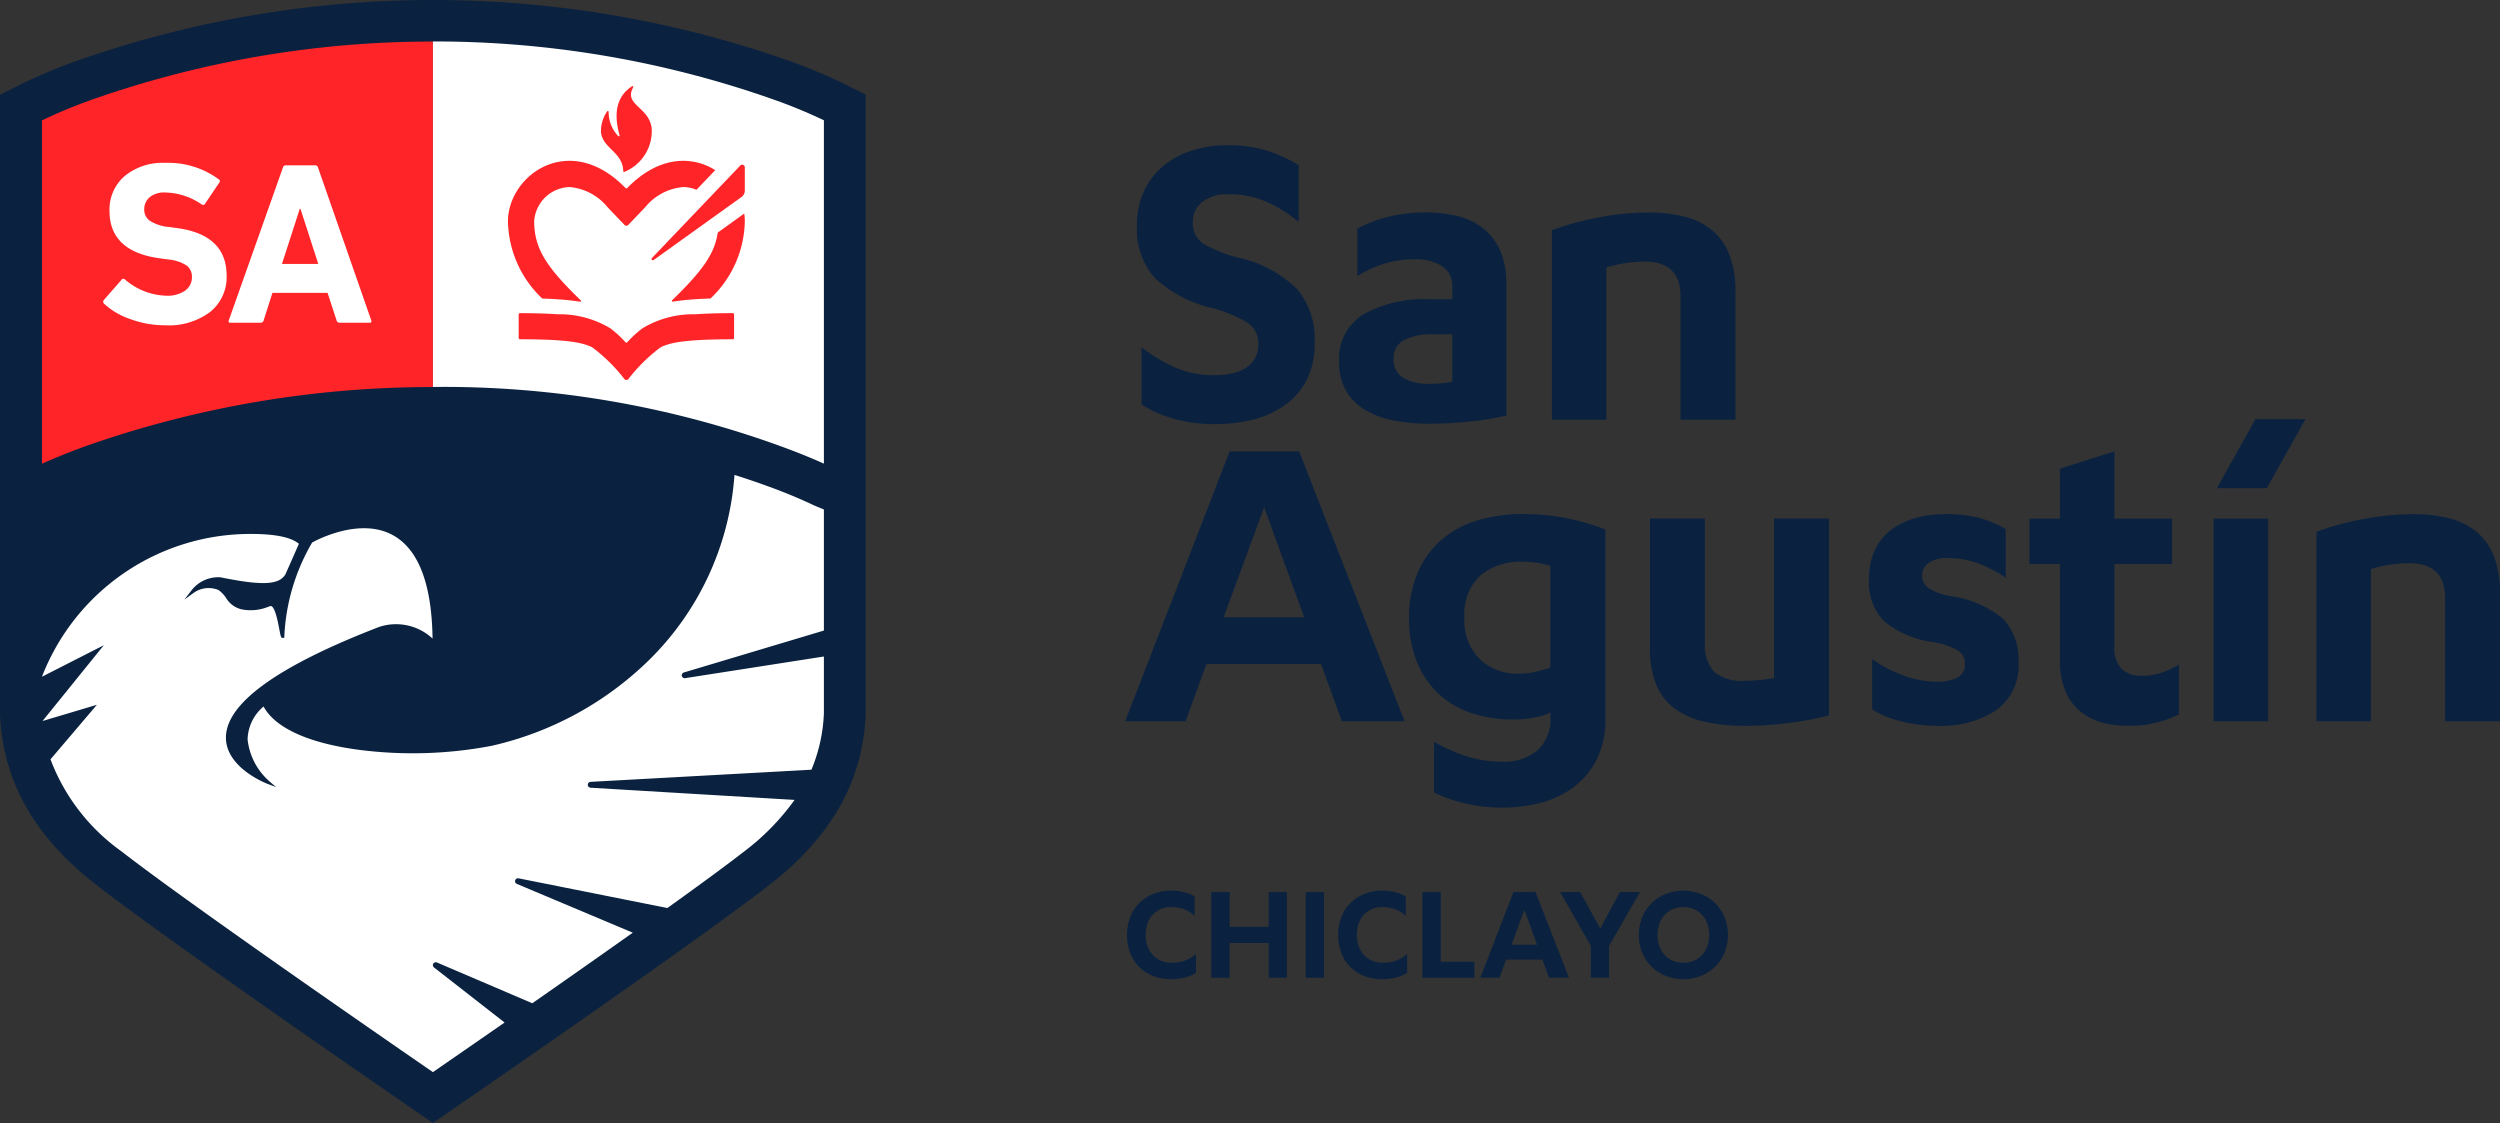 <svg xmlns="http://www.w3.org/2000/svg" width="158.725" height="71.298" viewBox="0 0 158.725 71.298"><rect x="0" y="0" width="158.725" height="71.298" fill="#333333" stroke="none"/><g id="logo-chiclayo" transform="translate(-341.983 -3309.281)"><g id="Grupo_2071" data-name="Grupo 2071"><g id="Grupo_2067" data-name="Grupo 2067"><path id="Trazado_2558" data-name="Trazado 2558" d="M417.188,3367.023a2.236,2.236,0,0,0-.843-.151,1.657,1.657,0,0,0-.664.128,1.477,1.477,0,0,0-.512.362,1.571,1.571,0,0,0-.33.558,2.161,2.161,0,0,0-.115.719,2.022,2.022,0,0,0,.124.728,1.674,1.674,0,0,0,.343.559,1.47,1.47,0,0,0,.527.357,1.8,1.8,0,0,0,.673.124,2.276,2.276,0,0,0,.824-.138,2.586,2.586,0,0,0,.705-.421v1.2a2.658,2.658,0,0,1-.773.316,3.664,3.664,0,0,1-.8.087,3.114,3.114,0,0,1-1.158-.206,2.564,2.564,0,0,1-.884-.577,2.6,2.6,0,0,1-.568-.889,3.125,3.125,0,0,1-.2-1.14,3.043,3.043,0,0,1,.206-1.14,2.551,2.551,0,0,1,1.465-1.465,3.044,3.044,0,0,1,1.14-.206,3.41,3.41,0,0,1,.783.087,2.521,2.521,0,0,1,.7.279v1.245A1.886,1.886,0,0,0,417.188,3367.023Z" fill="#0a2240"></path><path id="Trazado_2559" data-name="Trazado 2559" d="M423.689,3365.919v5.44h-1.154v-2.207h-2.482v2.207H418.89v-5.44h1.163v2.207h2.482v-2.207Z" fill="#0a2240"></path><path id="Trazado_2560" data-name="Trazado 2560" d="M424.882,3371.359v-5.44h1.163v5.44Z" fill="#0a2240"></path><path id="Trazado_2561" data-name="Trazado 2561" d="M430.592,3367.023a2.235,2.235,0,0,0-.842-.151,1.653,1.653,0,0,0-.664.128,1.472,1.472,0,0,0-.513.362,1.585,1.585,0,0,0-.33.558,2.16,2.16,0,0,0-.114.719,2.044,2.044,0,0,0,.123.728,1.676,1.676,0,0,0,.344.559,1.466,1.466,0,0,0,.526.357,1.794,1.794,0,0,0,.673.124,2.278,2.278,0,0,0,.825-.138,2.586,2.586,0,0,0,.705-.421v1.2a2.675,2.675,0,0,1-.774.316,3.655,3.655,0,0,1-.8.087,3.116,3.116,0,0,1-1.159-.206,2.5,2.5,0,0,1-1.451-1.466,3.1,3.1,0,0,1-.2-1.14,3.062,3.062,0,0,1,.206-1.14,2.551,2.551,0,0,1,1.465-1.465,3.053,3.053,0,0,1,1.141-.206,3.416,3.416,0,0,1,.783.087,2.515,2.515,0,0,1,.7.279v1.245A1.877,1.877,0,0,0,430.592,3367.023Z" fill="#0a2240"></path><path id="Trazado_2562" data-name="Trazado 2562" d="M433.457,3365.919v4.424h2.134v1.016h-3.3v-5.44Z" fill="#0a2240"></path><path id="Trazado_2563" data-name="Trazado 2563" d="M437.605,3370.205l-.421,1.154h-1.218l2.106-5.44h1.4l2.125,5.44h-1.264l-.421-1.154Zm1.969-.943-.806-2.216-.815,2.216Z" fill="#0a2240"></path><path id="Trazado_2564" data-name="Trazado 2564" d="M446.11,3365.919l-1.969,3.416v2.024h-1.154v-2.024l-1.951-3.416h1.273l1.273,2.317,1.246-2.317Z" fill="#0a2240"></path><path id="Trazado_2565" data-name="Trazado 2565" d="M446.249,3367.5a2.659,2.659,0,0,1,.605-.888,2.736,2.736,0,0,1,.9-.577,3.071,3.071,0,0,1,2.212,0,2.727,2.727,0,0,1,.9.577,2.659,2.659,0,0,1,.605.888,3.077,3.077,0,0,1,0,2.28,2.676,2.676,0,0,1-.605.889,2.762,2.762,0,0,1-.9.577,3.075,3.075,0,0,1-2.212,0,2.771,2.771,0,0,1-.9-.577,2.676,2.676,0,0,1-.605-.889,3.077,3.077,0,0,1,0-2.28Zm4.126.412a1.675,1.675,0,0,0-.343-.559,1.5,1.5,0,0,0-.522-.357,1.781,1.781,0,0,0-1.3,0,1.5,1.5,0,0,0-.522.357,1.675,1.675,0,0,0-.343.559,2.2,2.2,0,0,0,0,1.456,1.674,1.674,0,0,0,.343.559,1.486,1.486,0,0,0,.522.357,1.768,1.768,0,0,0,1.3,0,1.486,1.486,0,0,0,.522-.357,1.674,1.674,0,0,0,.343-.559,2.2,2.2,0,0,0,0-1.456Z" fill="#0a2240"></path></g><g id="Grupo_2069" data-name="Grupo 2069"><g id="Grupo_2068" data-name="Grupo 2068"><path id="Trazado_2566" data-name="Trazado 2566" d="M416.548,3332.595a6.108,6.108,0,0,0,2.553.505,5.382,5.382,0,0,0,1.053-.1,2.649,2.649,0,0,0,.88-.332,1.829,1.829,0,0,0,.606-.606,1.671,1.671,0,0,0,.231-.894,1.573,1.573,0,0,0-.75-1.443,9.02,9.02,0,0,0-2.106-.865,8.09,8.09,0,0,1-3.708-1.919,4.683,4.683,0,0,1-1.139-3.361,5.034,5.034,0,0,1,.447-2.164,4.6,4.6,0,0,1,1.226-1.6,5.343,5.343,0,0,1,1.818-.981,7.264,7.264,0,0,1,2.221-.332,8.412,8.412,0,0,1,2.554.346,8.91,8.91,0,0,1,2.005.923v3.607a8.618,8.618,0,0,0-2.077-1.3,5.9,5.9,0,0,0-2.366-.462,2.578,2.578,0,0,0-1.688.49,1.6,1.6,0,0,0-.591,1.3,1.529,1.529,0,0,0,.735,1.385,8.612,8.612,0,0,0,2.236.865,7.693,7.693,0,0,1,3.664,1.991,4.961,4.961,0,0,1,1.1,3.4,5.082,5.082,0,0,1-.491,2.323,4.462,4.462,0,0,1-1.356,1.6,5.927,5.927,0,0,1-2.019.938,9.756,9.756,0,0,1-2.482.3,9.407,9.407,0,0,1-2.611-.346,7.5,7.5,0,0,1-2.034-.9v-3.635A10.81,10.81,0,0,0,416.548,3332.595Z" fill="#0a2240"></path><path id="Trazado_2567" data-name="Trazado 2567" d="M433.51,3326.161a3.046,3.046,0,0,0-1.63-.418,6.509,6.509,0,0,0-2.063.3,7.933,7.933,0,0,0-1.659.764v-3a7.774,7.774,0,0,1,1.976-.765,9.837,9.837,0,0,1,2.352-.274,8.5,8.5,0,0,1,2.034.231,4.207,4.207,0,0,1,1.63.779,3.712,3.712,0,0,1,1.082,1.413,5.294,5.294,0,0,1,.389,2.164v8.31a17.259,17.259,0,0,1-2.265.375,24.219,24.219,0,0,1-2.582.144,12,12,0,0,1-2.265-.2,5.669,5.669,0,0,1-1.832-.664,3.438,3.438,0,0,1-1.226-1.211,3.615,3.615,0,0,1-.447-1.876,3.285,3.285,0,0,1,1.529-2.986,7.914,7.914,0,0,1,4.241-.966h1.414v-.779A1.458,1.458,0,0,0,433.51,3326.161Zm-.476,4.342a4.08,4.08,0,0,0-1.89.361,1.249,1.249,0,0,0-.678,1.2,1.309,1.309,0,0,0,.62,1.212,3.19,3.19,0,0,0,1.659.375c.193,0,.423-.01.693-.029a4.4,4.4,0,0,0,.75-.115v-3Z" fill="#0a2240"></path><path id="Trazado_2568" data-name="Trazado 2568" d="M443.542,3323.074a17.227,17.227,0,0,1,3.115-.3,9.165,9.165,0,0,1,2.265.26,4.429,4.429,0,0,1,1.746.851,3.81,3.81,0,0,1,1.111,1.558,6.492,6.492,0,0,1,.389,2.409v8.078h-3.491v-7.847q0-2.193-2.279-2.193a7.815,7.815,0,0,0-1.255.1,8.323,8.323,0,0,0-1.169.274v9.665h-3.462V3323.9A17.818,17.818,0,0,1,443.542,3323.074Z" fill="#0a2240"></path></g></g><g id="Grupo_2070" data-name="Grupo 2070"><path id="Trazado_2569" data-name="Trazado 2569" d="M418.582,3351.441l-1.327,3.635h-3.837l6.636-17.137h4.414l6.693,17.137H427.18l-1.327-3.635Zm6.2-2.972-2.539-6.982-2.568,6.982Z" fill="#0a2240"></path><path id="Trazado_2570" data-name="Trazado 2570" d="M439.45,3354.831a7.1,7.1,0,0,1-1.4.13,8.175,8.175,0,0,1-2.683-.418,5.648,5.648,0,0,1-2.077-1.241,5.746,5.746,0,0,1-1.356-2.019,7.313,7.313,0,0,1-.491-2.785,7.168,7.168,0,0,1,.505-2.755,5.78,5.78,0,0,1,1.428-2.077,6.178,6.178,0,0,1,2.265-1.3,9.61,9.61,0,0,1,3.044-.447,14.046,14.046,0,0,1,5.222.981v11.973a5.609,5.609,0,0,1-.606,2.741,5.046,5.046,0,0,1-1.544,1.746,6.131,6.131,0,0,1-2.077.923,9.523,9.523,0,0,1-2.236.274,10.1,10.1,0,0,1-4.414-.952v-3.231a11.05,11.05,0,0,0,2.193.966,7.7,7.7,0,0,0,2.221.3,3.256,3.256,0,0,0,2.121-.692,2.628,2.628,0,0,0,.851-2.164v-.26A3.586,3.586,0,0,1,439.45,3354.831Zm.173-9.809a5.9,5.9,0,0,0-.937-.073,3.972,3.972,0,0,0-2.727.881,3.377,3.377,0,0,0-1,2.668,3.5,3.5,0,0,0,.952,2.611,3.457,3.457,0,0,0,2.539.938,4.281,4.281,0,0,0,1.039-.116q.461-.115.923-.259v-6.463A5.076,5.076,0,0,0,439.623,3345.022Z" fill="#0a2240"></path><path id="Trazado_2571" data-name="Trazado 2571" d="M456.879,3354.976q-.678.129-1.384.216t-1.4.13q-.691.044-1.3.043a11.86,11.86,0,0,1-2.51-.245,5.2,5.2,0,0,1-1.919-.808,3.566,3.566,0,0,1-1.211-1.515,5.971,5.971,0,0,1-.419-2.4v-8.193h3.491v7.905a2.483,2.483,0,0,0,.577,1.817,2.717,2.717,0,0,0,1.962.577q.375,0,.866-.043t.981-.13v-10.126h3.491V3354.7Q457.557,3354.845,456.879,3354.976Z" fill="#0a2240"></path><path id="Trazado_2572" data-name="Trazado 2572" d="M462.878,3352.177a6.25,6.25,0,0,0,2.063.389,2.768,2.768,0,0,0,1.3-.26.9.9,0,0,0,.491-.865.964.964,0,0,0-.448-.866,4.906,4.906,0,0,0-1.514-.519,6.171,6.171,0,0,1-3.16-1.327,3.54,3.54,0,0,1-.966-2.683,4.221,4.221,0,0,1,.375-1.847,3.475,3.475,0,0,1,1.039-1.283,4.509,4.509,0,0,1,1.558-.751,7.3,7.3,0,0,1,1.933-.245,8.228,8.228,0,0,1,2.048.231,6.752,6.752,0,0,1,1.731.721v3.087a8.833,8.833,0,0,0-1.789-.923,5.4,5.4,0,0,0-1.875-.317,1.985,1.985,0,0,0-1.255.317.97.97,0,0,0-.39.779.929.929,0,0,0,.376.779,3.726,3.726,0,0,0,1.3.519,6.554,6.554,0,0,1,3.462,1.457,3.717,3.717,0,0,1,.981,2.727,3.481,3.481,0,0,1-1.428,3.087,6.363,6.363,0,0,1-3.679.981,9.527,9.527,0,0,1-2.293-.274,6.413,6.413,0,0,1-1.89-.765v-3.2A8.009,8.009,0,0,0,462.878,3352.177Z" fill="#0a2240"></path><path id="Trazado_2573" data-name="Trazado 2573" d="M482.529,3355.076v-12.867h3.462v12.867Zm2.654-19.186h3.174l-2.453,4.386h-3.173Z" fill="#0a2240"></path><path id="Trazado_2574" data-name="Trazado 2574" d="M492.082,3342.223a17.229,17.229,0,0,1,3.116-.3,9.215,9.215,0,0,1,2.264.26,4.43,4.43,0,0,1,1.746.851,3.813,3.813,0,0,1,1.111,1.558,6.489,6.489,0,0,1,.389,2.409v8.078h-3.491v-7.847q0-2.193-2.279-2.193a7.843,7.843,0,0,0-1.255.1,8.358,8.358,0,0,0-1.169.274v9.665h-3.462v-12.031A17.84,17.84,0,0,1,492.082,3342.223Z" fill="#0a2240"></path><path id="Trazado_2575" data-name="Trazado 2575" d="M472.765,3342.209v-3.174l3.462-1.1v4.27h3.664v2.885h-3.664v5.164a1.953,1.953,0,0,0,.477,1.515,1.828,1.828,0,0,0,1.254.418,3.859,3.859,0,0,0,1.227-.187,5.738,5.738,0,0,0,1.139-.534v3.174a7,7,0,0,1-3.318.721,5.827,5.827,0,0,1-1.6-.217,3.663,3.663,0,0,1-1.356-.706,3.4,3.4,0,0,1-.937-1.284,4.949,4.949,0,0,1-.347-1.977v-6.087h-1.933v-2.885Z" fill="#0a2240"></path></g></g><g id="Grupo_2076" data-name="Grupo 2076"><g id="Grupo_2075" data-name="Grupo 2075"><path id="Trazado_2576" data-name="Trazado 2576" d="M395.481,3314.555a35.52,35.52,0,0,0-3.423-1.422,68.155,68.155,0,0,0-45.174,0,36.154,36.154,0,0,0-3.424,1.423l-1.477.736,0,39.313c.167,4.235,2.157,7.778,6.083,10.832,5.032,3.913,21.4,15.143,21.4,15.143s16.372-11.23,21.4-15.143c3.925-3.054,5.915-6.6,6.082-10.83l0-39.315Z" fill="#0a2240"></path><path id="Trazado_2577" data-name="Trazado 2577" d="M347.808,3315.613a32.908,32.908,0,0,0-3.16,1.31v21.8c.55-.248,1.464-.637,2.7-1.09a66.2,66.2,0,0,1,22.121-3.778v-21.936A65.175,65.175,0,0,0,347.808,3315.613Z" fill="#ff2427"></path><path id="Trazado_2578" data-name="Trazado 2578" d="M391.134,3315.613a64.706,64.706,0,0,0-21.663-3.7v21.936a62.643,62.643,0,0,1,22.121,3.778c1.238.453,2.152.842,2.7,1.09v-21.8A32.644,32.644,0,0,0,391.134,3315.613Z" fill="#fff"></path><g id="Grupo_2074" data-name="Grupo 2074"><g id="Grupo_2072" data-name="Grupo 2072"><path id="Trazado_2579" data-name="Trazado 2579" d="M381.554,3320.148a.05.05,0,0,0,.07.046,2.805,2.805,0,0,0,1.739-2.693c-.1-1.436-1.814-1.534-1.18-2.674a.051.051,0,0,0-.071-.069c-.7.455-1.3,1.308-.793,3.113a.051.051,0,0,1-.083.051,2.2,2.2,0,0,1-.61-1.545.05.05,0,0,0-.088-.034,2.214,2.214,0,0,0-.4,1.344C380.269,3318.728,381.515,3318.919,381.554,3320.148Z" fill="#ff2427"></path><path id="Trazado_2580" data-name="Trazado 2580" d="M377.434,3328.286c.512.036.968.085,1.378.152a.05.05,0,0,0,.041-.086c-2.192-2.135-2.95-3.275-2.954-5.039a2.321,2.321,0,0,1,2.241-2.156,3.481,3.481,0,0,1,2.407,1.268l1.085,1.136a.166.166,0,0,0,.241,0l1.084-1.136a3.485,3.485,0,0,1,2.408-1.268,2.1,2.1,0,0,1,.834.176l1.194-1.25c-1.465-.921-3.581-.922-5.581,1.13a.085.085,0,0,1-.12,0c-3.526-3.617-7.412-.857-7.459,2.085a6.917,6.917,0,0,0,2.179,4.938C376.778,3328.247,377.118,3328.264,377.434,3328.286Z" fill="#ff2427"></path><path id="Trazado_2581" data-name="Trazado 2581" d="M387.553,3324.049c-.2,1.381-1.028,2.479-2.9,4.3a.05.05,0,0,0,.041.086c.41-.067.865-.116,1.377-.152.316-.022.656-.038,1.022-.05a6.917,6.917,0,0,0,2.179-4.938,3.3,3.3,0,0,0-.038-.454Z" fill="#ff2427"></path><path id="Trazado_2582" data-name="Trazado 2582" d="M388.506,3329.163c-.935,0-1.713.025-2.37.071a6.25,6.25,0,0,0-3.365.892,6.717,6.717,0,0,0-.958.88.084.084,0,0,1-.122,0,6.658,6.658,0,0,0-.957-.88,6.257,6.257,0,0,0-3.366-.892c-.657-.046-1.435-.07-2.369-.071a.084.084,0,0,0-.085.083v1.493a.085.085,0,0,0,.085.083c3.044,0,3.991.215,4.587.512a10.609,10.609,0,0,1,2.04,2.013.163.163,0,0,0,.253,0,10.609,10.609,0,0,1,2.04-2.013c.6-.3,1.543-.508,4.587-.512a.084.084,0,0,0,.084-.083v-1.493A.084.084,0,0,0,388.506,3329.163Z" fill="#ff2427"></path><path id="Trazado_2583" data-name="Trazado 2583" d="M383.485,3325.787l5.578-4a.5.5,0,0,0,.208-.406v-1.476a.167.167,0,0,0-.287-.115l-5.607,5.87A.083.083,0,0,0,383.485,3325.787Z" fill="#ff2427"></path></g><g id="Grupo_2073" data-name="Grupo 2073"><path id="Trazado_2584" data-name="Trazado 2584" d="M350.264,3329.543a6.272,6.272,0,0,0,2.188.389,4.357,4.357,0,0,0,2.9-.866,2.843,2.843,0,0,0,1.02-2.277q0-2.6-3.143-3.026l-.529-.073a2.658,2.658,0,0,1-1.2-.39.85.85,0,0,1-.36-.712.992.992,0,0,1,.346-.786,1.464,1.464,0,0,1,.991-.3,4.25,4.25,0,0,1,2.321.764.138.138,0,0,0,.2-.044l.9-1.337a.133.133,0,0,0-.029-.22,5.391,5.391,0,0,0-3.393-1.043,3.789,3.789,0,0,0-2.578.837,2.8,2.8,0,0,0-.962,2.218q0,2.556,3.158,3l.529.073a2.651,2.651,0,0,1,1.2.382.873.873,0,0,1,.345.734,1.025,1.025,0,0,1-.433.867,1.96,1.96,0,0,1-1.2.323,4.182,4.182,0,0,1-2.615-1.028c-.088-.068-.162-.064-.22.015l-1.117,1.278a.169.169,0,0,0,.015.249A4.624,4.624,0,0,0,350.264,3329.543Z" fill="#fff"></path><path id="Trazado_2585" data-name="Trazado 2585" d="M365.555,3329.624l-3.379-9.7a.184.184,0,0,0-.191-.146h-1.851a.184.184,0,0,0-.19.146l-3.438,9.7c-.029.1,0,.147.1.147h1.925a.184.184,0,0,0,.19-.147l.559-1.748h3.5l.573,1.748a.185.185,0,0,0,.191.147h1.91C365.55,3329.771,365.584,3329.722,365.555,3329.624Zm-5.67-3.584,1.131-3.5h.044l1.131,3.5Z" fill="#fff"></path></g></g></g><path id="Trazado_2586" data-name="Trazado 2586" d="M379.492,3358.92l14.008-.77a10.288,10.288,0,0,0,.792-3.6v-3.588l-8.809,1.375a.185.185,0,0,1-.082-.36l8.891-2.662v-7.686l-.593-.246a32.521,32.521,0,0,0-3.023-1.25c-.588-.215-1.278-.453-2.061-.7a18.28,18.28,0,0,1-5.512,11.841,20.87,20.87,0,0,1-9.9,5.358,26.68,26.68,0,0,1-8.448.253c-3.18-.42-5.314-1.393-6.037-2.748a2.816,2.816,0,0,0-1.015,2.09,4.128,4.128,0,0,0,1.374,2.652l.435.373-.535-.2c-.108-.041-2.645-1.029-2.65-2.935-.005-2.168,3.253-4.528,9.686-7.017a3.4,3.4,0,0,1,3.433.723c-.046-3.424-.875-5.622-2.464-6.534-2.126-1.221-4.949.308-5.181.438a12.915,12.915,0,0,0-1.766,5.964l-.008.084-.084.006c-.123.012-.139-.087-.226-.547s-.252-1.323-.491-1.463a.085.085,0,0,0-.08-.009l-.153.052a2.933,2.933,0,0,1-1.687.15,1.555,1.555,0,0,1-.979-.734,1.918,1.918,0,0,0-.474-.49,1.638,1.638,0,0,0-1.6.2l-.567.41.43-.552a2.149,2.149,0,0,1,1.861-.865c2.644.54,3.723.491,4.126-.187.025-.053.7-1.575.857-1.941l-.031-.024c-.223-.163-.814-.6-2.993-.6a14.188,14.188,0,0,0-13.289,9.066l3.926-2-3.89,4.811,3.452-1.03-2.946,3.464a12.648,12.648,0,0,0,4.512,5.846c4.021,3.127,15.608,11.146,19.767,14.012,1.094-.754,2.7-1.865,4.552-3.149l-4.479-3.494a.185.185,0,0,1,.186-.317l6.051,2.588c2.058-1.434,4.288-3,6.38-4.48l-7.364-3.1a.186.186,0,0,1,.108-.353l9.453,1.886c2.005-1.438,3.745-2.712,4.881-3.595a15.2,15.2,0,0,0,3.194-3.269l-12.942-.773A.185.185,0,0,1,379.492,3358.92Z" fill="#fff"></path></g></g></svg>